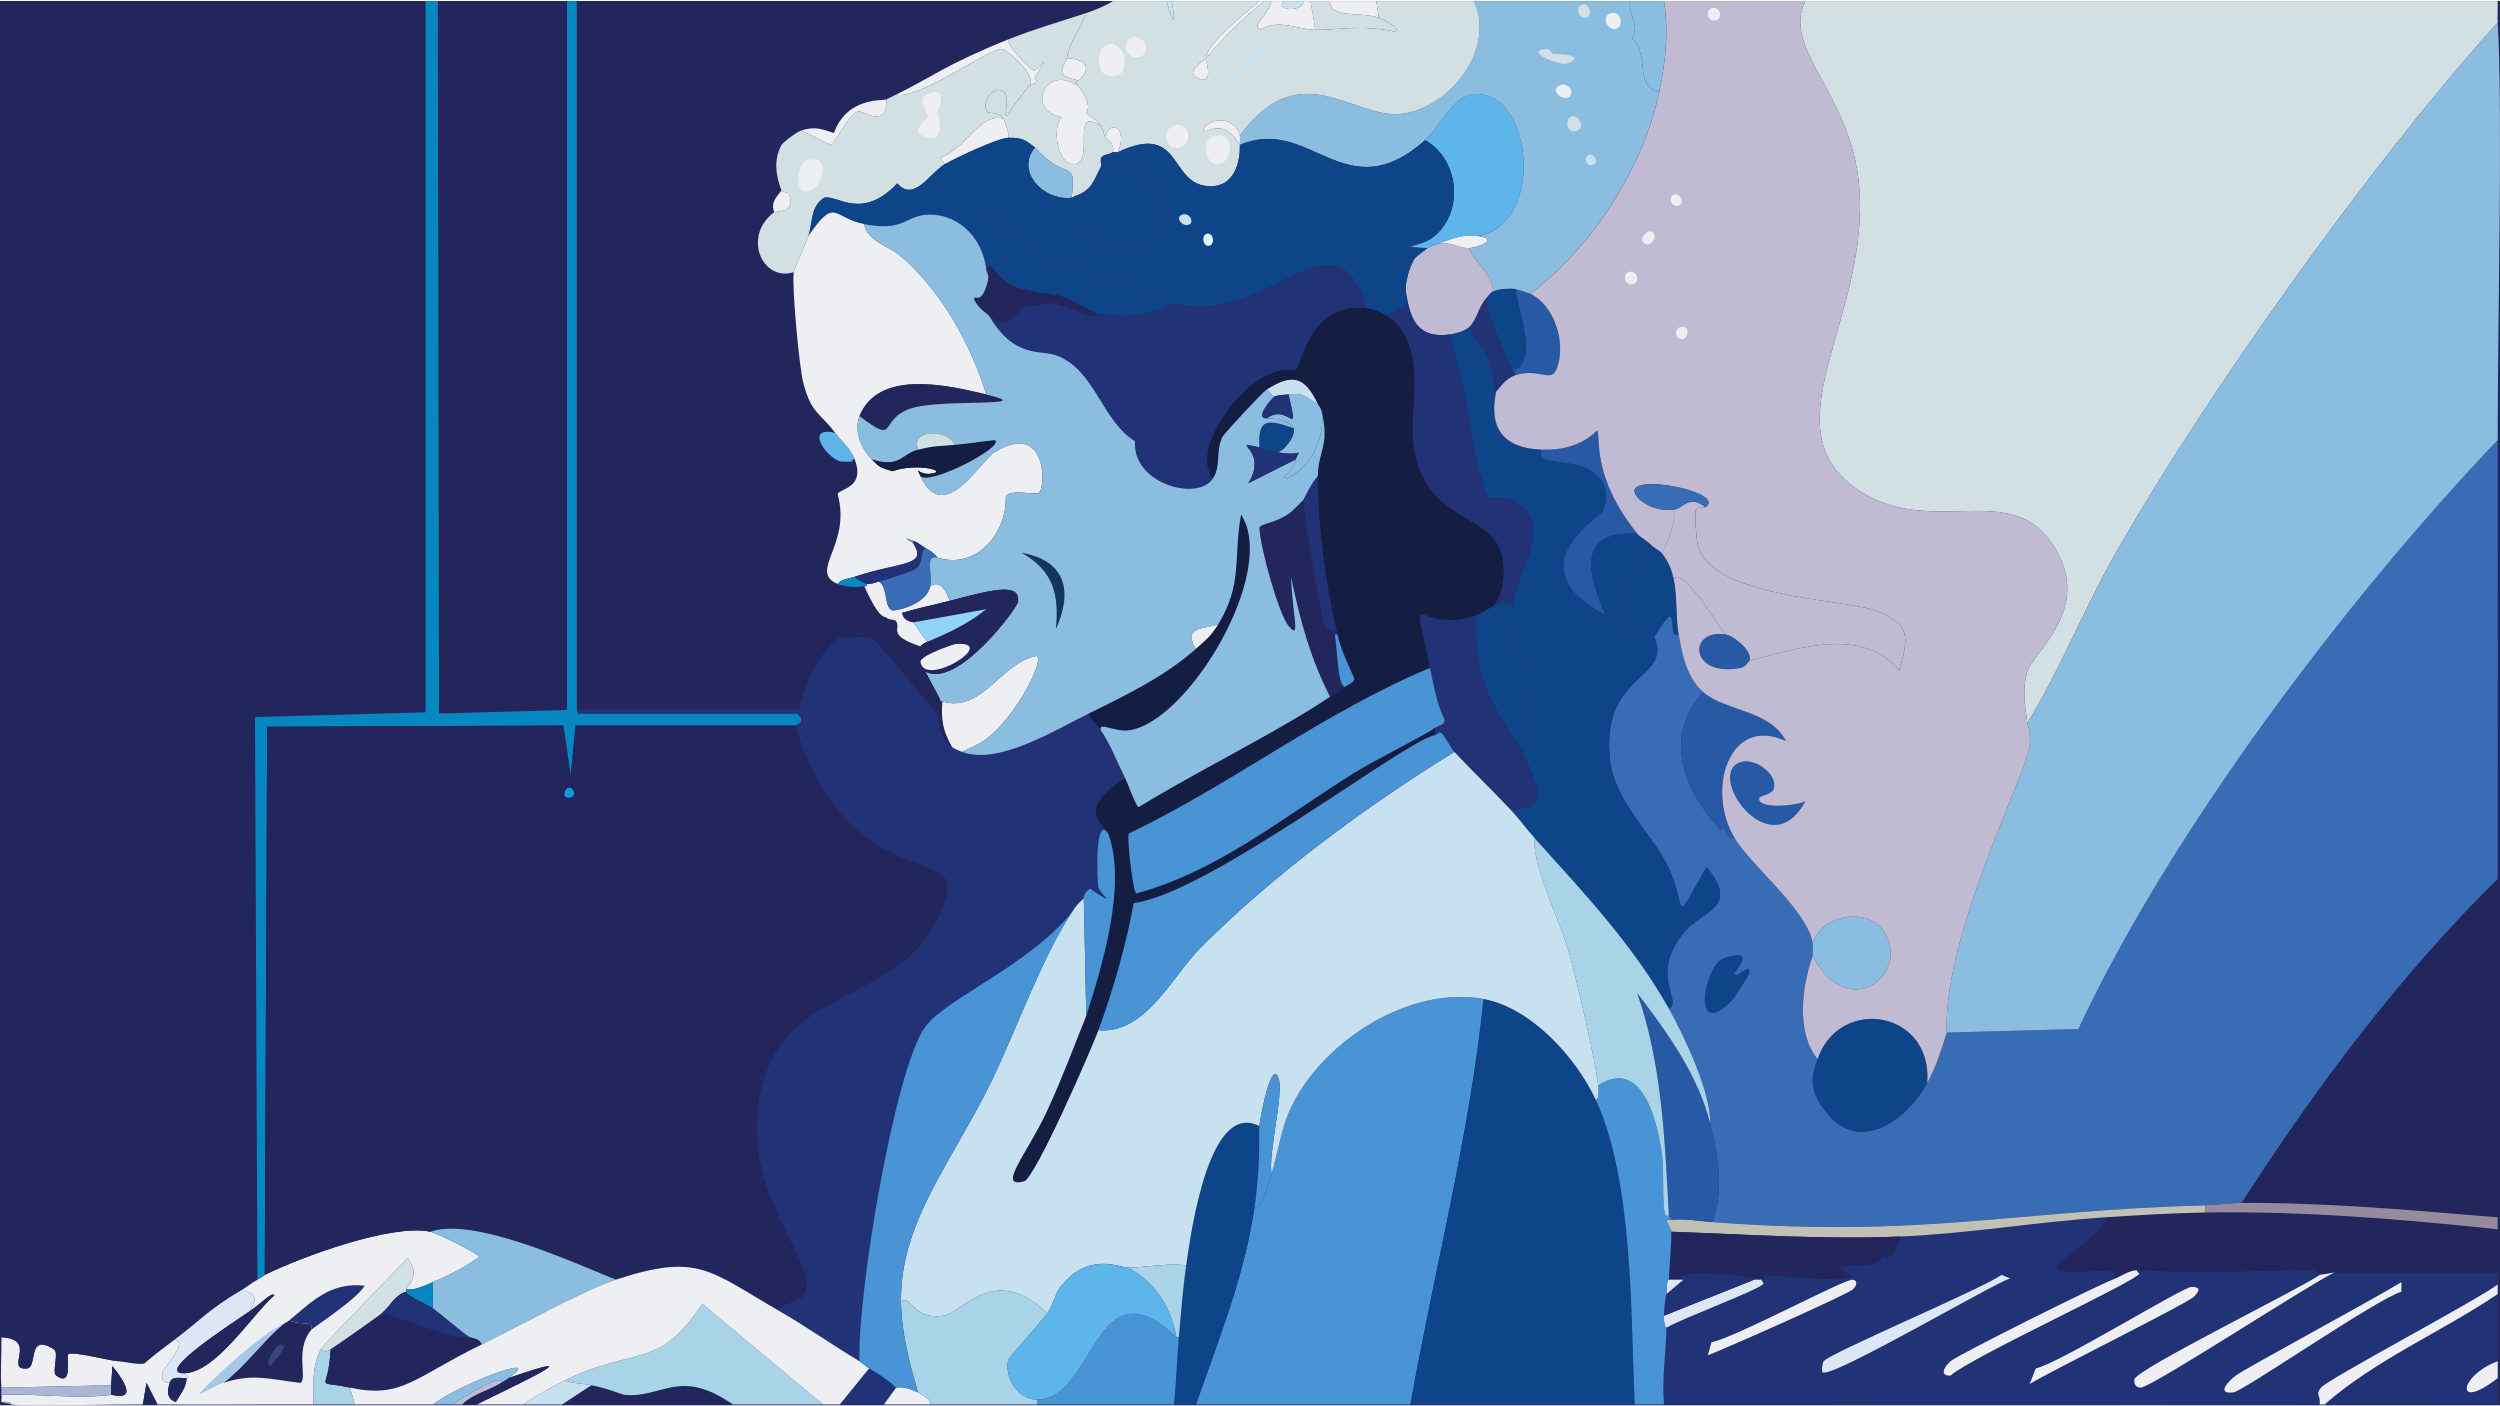 <?xml version="1.0" encoding="UTF-8"?>
<svg id="Layer_1" data-name="Layer 1" xmlns="http://www.w3.org/2000/svg" viewBox="0 0 1920 1080">
  <defs>
    <style>
      .cls-1 {
        fill: #d2e0e3;
      }

      .cls-1, .cls-2, .cls-3, .cls-4, .cls-5, .cls-6, .cls-7, .cls-8, .cls-9, .cls-10, .cls-11, .cls-12, .cls-13, .cls-14, .cls-15, .cls-16, .cls-17, .cls-18, .cls-19, .cls-20, .cls-21, .cls-22, .cls-23, .cls-24, .cls-25, .cls-26, .cls-27 {
        stroke-width: 0px;
      }

      .cls-2 {
        fill: #b7a8aa;
      }

      .cls-3 {
        fill: #394480;
      }

      .cls-4 {
        fill: #22265d;
      }

      .cls-5 {
        fill: #0d4588;
      }

      .cls-6 {
        fill: #213276;
      }

      .cls-7 {
        fill: #abb6d4;
      }

      .cls-8 {
        fill: #a9d3e7;
      }

      .cls-9 {
        fill: #5eb5ea;
      }

      .cls-10 {
        fill: #958b9c;
      }

      .cls-11 {
        fill: #c8e1f1;
      }

      .cls-12 {
        fill: #dde6f4;
      }

      .cls-13 {
        fill: #a6c7e8;
      }

      .cls-14 {
        fill: #0687c2;
      }

      .cls-15 {
        fill: #8bbde0;
      }

      .cls-16 {
        fill: #386cb5;
      }

      .cls-17 {
        fill: #4894d5;
      }

      .cls-18 {
        fill: #92d4f9;
      }

      .cls-19 {
        fill: #eeeff2;
      }

      .cls-20 {
        fill: #2759a4;
      }

      .cls-21 {
        fill: #1599d6;
      }

      .cls-22 {
        fill: #141d42;
      }

      .cls-23 {
        fill: #14365d;
      }

      .cls-24 {
        fill: #dbf8ff;
      }

      .cls-25 {
        fill: #c0c0b4;
      }

      .cls-26 {
        fill: #8199ae;
      }

      .cls-27 {
        fill: #c1bad3;
      }
    </style>
  </defs>
  <g id="Background">
    <rect class="cls-4" x="0" y=".75" width="1920" height="1078.5"/>
    <path class="cls-4" d="m326.87.8v546.28q-65.53,1.84-131.05,3.68.94,216.02,1.87,432.05c-4.21,2.21-7.35,5.08-11.23,7.37-27.14,15.98-32.49,23.89-52.42,38.69-8.05,5.97-15.83,11.89-23.4,18.42-6.74.68-13.03-1.29-19.66-1.84-9.51-7.37-.11-21.59-4.68-25.79-3.93-3.63-73.21-1.84-85.18-7.37C-2.39,675.19,3.74,337.91,1.11.8c108.59-.12,217.17.15,325.76,0Z"/>
    <path class="cls-16" d="m1918.23,675.12c-75.35,74.37-139.52,159.96-196.58,248.73-9.51.05-18.89,1.6-28.08,1.84-147.82,3.94-216.39,25.19-378.18,12.9,8.32-24.68,4.43-50.9-1.87-75.54.4-23.61-19.13-65.76-31.83-88.44,11.27-5.78-15.63-24.53,11.23-58.04,14.15-17.64,43.92-18.97,17.79-50.67-28.62,49.97-13.33,30.81-30.89-2.76-12.5-23.89-39.33-48.51-43.06-77.38-9.02-69.87,48.28-62.77,33.7-96.73,16.7-26.69,12.37-13.56,14.98-2.76.33,1.37,2.48.94,3.74.92,2.57,15.36,6.21,32.98,18.72,44.22-31.43,36.38-14.46,75.27,14.04,106.86,4.21-9.21.4,6.1,10.3,5.53,12.7,21.18,56.7,56.05,59.91,81.07.38,2.99-.26,6.19,0,9.21-8.71,24.61-12.53,59.71,3.74,79.22-5.55,16.02-5.6,24.59,5.62,39.61,25.74,34.48,62.82,7.69,78.63-21.19,6.72-12.28,10.89-25.43,14.98-38.69q50.55-1.38,101.1-2.76c71.1-152.07,205.33-329.66,322.02-452.31.15,112.39.13,224.78,0,337.16Z"/>
    <path class="cls-1" d="m1386.53.8c177.23.15,354.47-.11,531.7,0,.24,5.5-.35,11.09,0,16.58-95.44,105.3-227.27,289.78-295.81,411.78-23.05,41.03-41.69,88.11-65.53,126.21.14-5.11-5.07-21.69,0-39.61,4.3-15.2,54.56-50.66,16.85-101.33-33.18-44.57-94.54-.65-148.84-39.61-67.42-48.38,12.04-131.81,2.81-233.07-6.4-70.17-59.8-104.8-41.19-140.95Z"/>
    <path class="cls-15" d="m1918.23,337.96c-116.69,122.66-250.91,300.25-322.02,452.31q-50.55,1.38-101.1,2.76c-3.22-74.43,61.96-200.23,63.65-220.17,1.13-13.33-1.9-16.62-1.87-17.5,23.83-38.1,42.48-85.18,65.53-126.21,68.54-122,200.36-306.48,295.81-411.78,4.03,63.98-.11,237.51,0,320.58Z"/>
    <path class="cls-4" d="m854.83.8c-6.1,3.8-13.85,6.97-20.59,9.21-20.3,6.73-39.95,12.24-59.91,20.27-48.46,19.5-58.22,28.75-86.12,42.38-2.5,1.22-4.97,2.5-7.49,3.68-2.65,1.24-30.21-2.12-40.25,25.79-9.63-3.14-14.94-5.28-25.27-1.84-3.48,1.16-13.8,8.92-14.98,11.05-1.28-13.29-31.36-6.96-44,0-56.65,31.19-71.6,188.9,16.85,233.99,9.77,4.98,30.06,10.12,42.12,14.74,7.69,2.94,48.74,31.67,39.32-5.53-.32-1.26.54-2.07,1.87-1.84,8.45,22.26-11.53,22.44-13.11,26.72,10.96,38.97-22.8,59.4,0,69.09,6.08,2.58,14.26,2.57,20.59,1.84,12.01,26.9,15.88,22.79,16.85,23.95-13.96,7.64-22.74,5.98-35.57,14.74-14.62,9.98-28.35,37.74-30.89,55.27h-171.3V.8c137.29-.13,274.59.06,411.88,0Z"/>
    <path class="cls-4" d="m435.46.8v544.44l-98.29,2.76q-.47-273.6-.94-547.2c33.08-.04,66.15.03,99.23,0Z"/>
    <path class="cls-6" d="m1616.81,934.9c1.58,9.86-24.09,24.27-37.44,37.77.01,11.15,56.09-4.78,43.06,10.13-11.67,4.33-119.38,57.95-124.5,62.64-4.67,4.28-8.79,11.23,0,11.05,16.11-14.29,140.7-71.4,145.09-78.3.11-.17-2.37-1.61-1.87-2.76,45.34,2.52,90.42.52,135.73,0,.3,0,4.64,2.53,4.68,3.68-15.49,10.85-140.52,72.26-142.29,80.15-.7,3.14.88,6.55,4.68,6.45,8.69-.24,129.57-79.42,148.84-88.44h125.44c-.02,3.07.03,6.14,0,9.21-16.5,12.41-131.05,72.97-135.73,79.22-4.52,6.04-.32,4.59-.94,12.9-167.86.68-335.75-.1-503.62,0-1.78-19.63,1.57-39.48,1.87-58.96,13.9-7.83,67.88-27.91,73.95-33.16,1.89-1.64-.82-1.45-.94-3.68,2.81.07,1.39-3.72,2.81-3.68,9.68.26,64.71,6.56,66.46.92-23.16-12.74-2.33-4.45,19.66-10.13,2.37-.61,2.76-5.1,3.74-5.53,1.27-.55,8.15,7.77,14.04-14.74,52.8-2.2,104.7-11.28,157.26-14.74Z"/>
    <path class="cls-4" d="m1918.23,934.9c-65.65-5.39-130.62-11.41-196.58-11.05,57.06-88.76,121.23-174.36,196.58-248.73-.1,86.59.3,173.19,0,259.78Z"/>
    <path class="cls-14" d="m336.23.8q.47,273.6.94,547.2l98.29-2.76V.8c2.5,0,4.99,0,7.49,0v543.51l.94,3.68h168.5c7.35,6.69-1.05,8.64-.94,9.21h-169.43q-1.87,19.35-3.74,38.69l-5.62-38.69-227.47.92q-.94,210.5-1.87,420.99c-.3.15-.26.87-5.62,3.68q-.94-216.02-1.87-432.05,65.53-1.84,131.05-3.68V.8c3.12,0,6.24,0,9.36,0Z"/>
    <path class="cls-4" d="m1693.57,931.22c75.1-1.22,150.06,4.99,224.66,12.9-.04,11.05.08,22.11,0,33.16h-125.44q-5.62.92-11.23,1.84c-.04-1.15-4.38-3.69-4.68-3.68-45.32.52-90.4,2.52-135.73,0-6.96.61-12.5,5.06-18.72,7.37,13.02-14.91-43.05,1.01-43.06-10.13,13.35-13.5,39.02-27.91,37.44-37.77,25.36-1.67,51.37-3.27,76.76-3.68Z"/>
    <path class="cls-19" d="m330.62,945.96c4.29.91,37.21,16.88,37.44,19.35-10.7,7.83-23.41,14.22-35.57,19.35-6.52,2.75-13.14,6.34-20.59,5.53.27-2.63,12.26-9.81.94-23.95-10.34,11.79-64.29,65.68-66.46,70.01-7.02,14-5.69,27.23-5.62,42.38-39.94-.11-79.89.29-119.82,0q-4.21-8.29-8.42-16.58-1.4,8.29-2.81,16.58c-20.94-.18-93.81,1.52-101.1,0-.38-.08,1.03-2.78-7.49-1.84-.23-1.76.38-3.87,0-5.53,28.5-1.19,55.66,3.5,84.25,0,1.78-.22,24.94,7.78.94-22.11q-.47,7.37-.94,14.74-42.12.92-84.25,1.84c-1.05-11.31.2-26.47,0-38.69,28.66,1.47,1.81,25.63,19.66,23.95,8.42-.79-.28-27.86,20.59-14.74,4.3,2.71-1.86,17.66,1.87,20.27,13.39,9.35,7.08-14.98,9.36-16.58,3.2-2.24,30.89,4.9,38.38,5.53,6.63.55,12.92,2.52,19.66,1.84,7.58-6.53,15.35-12.45,23.4-18.42,10.66,1.03-6.19,19.63-9.36,24.87v5.53c2.62,3.84,5.54,2.46,5.62,2.76.2.84-5.12,11.22,4.68,14.74,3.83-6.55,7.66-10.28,8.42-18.42.03-.36,4.14.46-1.87-3.68,24.42-.55,52.27-45.34,69.27-59.88-2.13-2.8-9.05,5.36-18.72,11.98,5.21-10.58,5.66-10.93-5.62-16.58,3.88-2.29,7.02-5.16,11.23-7.37,5.36-2.82,5.31-3.54,5.62-3.68,28.37-13.97,97.7-39.47,127.31-33.16Z"/>
    <path class="cls-6" d="m1918.23,1045.45c-29.75,10.94-33.68,39.29,0,12.9-.34,6.72.25,13.53,0,20.27-44.31.14-88.62-.19-132.93,0,39.26-34.37,89.56-55.56,132.93-84.75-.12,17.18.37,34.41,0,51.59Z"/>
    <path class="cls-4" d="m90.98,1045.45c-7.49-.62-35.18-7.77-38.38-5.53-2.28,1.6,4.03,25.93-9.36,16.58-3.73-2.61,2.43-17.56-1.87-20.27-20.87-13.12-12.17,13.95-20.59,14.74-17.85,1.68,9.01-22.49-19.66-23.95-.08-4.91.05-9.83,0-14.74,11.97,5.53,81.25,3.74,85.18,7.37,4.57,4.21-4.83,18.42,4.68,25.79Z"/>
    <path class="cls-10" d="m1721.65,923.85c65.96-.35,130.93,5.66,196.58,11.05-.01,3.07.01,6.14,0,9.21-74.6-7.91-149.56-14.11-224.66-12.9v-5.53c9.19-.24,18.57-1.79,28.08-1.84Z"/>
    <path class="cls-4" d="m562.77,1078.61c-43.68-.03-87.37.05-131.05,0q11.23-7.37,22.47-14.74c12.36,2.36,23.96,7.25,25.27,7.37,29.37,2.79,42.31-21.2,83.31,7.37Z"/>
    <path class="cls-19" d="m1918.23,986.49c-.02,2.46.02,4.91,0,7.37-43.37,29.19-93.67,50.38-132.93,84.75-1.25,0-2.5,0-3.74,0,.62-8.31-3.58-6.86.94-12.9,4.68-6.25,119.23-66.81,135.73-79.22Z"/>
    <path class="cls-8" d="m253.86,1036.24c-1.21,34.11-14.04,23.19,14.98,29.48l3.74,12.9c-10.61-.02-21.22.03-31.83,0-.08-15.14-1.4-28.37,5.62-42.38,3.96,2.67,3.87,1.88,7.49,0Z"/>
    <path class="cls-7" d="m85.36,1063.87v7.37c-28.59,3.5-55.75-1.19-84.25,0-.37-1.61.17-3.75,0-5.53q42.12-.92,84.25-1.84Z"/>
    <path class="cls-19" d="m1918.23,1045.45c-.09,4.29.22,8.62,0,12.9-33.68,26.39-29.75-1.96,0-12.9Z"/>
    <path class="cls-4" d="m120.93,1078.61c-3.74-.03-7.49.03-11.23,0q1.4-8.29,2.81-16.58,4.21,8.29,8.42,16.58Z"/>
    <path class="cls-2" d="m8.6,1078.61l-7.49-1.84c8.52-.93,7.11,1.76,7.49,1.84Z"/>
    <path class="cls-12" d="m192.08,1006.76c-15.93,10.9-73.95,48.43-50.55,47.9,6.01,4.14,1.91,3.33,1.87,3.68-4.88.38-11.32-1.98-13.11,3.68-.07-.3-2.99,1.08-5.62-2.76v-5.53c3.17-5.24,20.02-23.84,9.36-24.87,19.94-14.8,25.28-22.71,52.42-38.69,11.28,5.66,10.82,6,5.62,16.58Z"/>
    <path class="cls-25" d="m1693.57,925.69v5.53c-25.39.41-51.4,2.02-76.76,3.68-52.57,3.46-104.47,12.54-157.26,14.74-58.83,2.45-117.16-1.59-175.99-3.68-.01-1.44-3.68-7.84-3.74-8.29-.19-1.45,3.77-.73,3.74-.92,10.75-.94,21.2,1.03,31.83,1.84,161.79,12.3,230.36-8.96,378.18-12.9Z"/>
    <path class="cls-6" d="m731.27,573.79c1.03.87,5.67,3.02,7.49,3.68,28.13,10.29,70.53-16.27,97.35-29.48,1.59,5.09,6.57,8.74,9.36,12.9,7.89,11.77,12.42,24.38,18.72,36.85-39.62,24.7-15.41,36.18-13.11,42.38-10.3-15.12-8.7,35.61-7.49,41.45.84,4.07,16.5,16.5-6.55.92-5.82,4.31-4.36,7.07-4.68,7.37-5.35,5.14-5.13,4.69-9.36,11.05-33.61,40.87-96.05,65.73-112.33,87.51-23.5,31.45-52.82,208.69-50.55,257.02-20.8-12.43-40.9-26.67-61.78-38.69-1.11-5.11,15.11-6.37,18.72-11.98,15.88-24.67-57.11-81.19-29.95-167.66,21.37-68.03,99.88-58.78,131.05-117.91,28.19-53.48-10.3-31.98-57.1-69.09-22.34-17.72-44.06-55.47-49.61-82.91-.12-.57,8.29-2.52.94-9.21h-168.5l-.94-3.68h171.3c2.54-17.53,16.28-45.29,30.89-55.27,8.12,1.53,17.35-1.83,25.27,1.84,3.49,1.62,47.48,54.88,49.61,58.04,2.64,3.93-2.2,13.51,11.23,24.87Z"/>
    <path class="cls-4" d="m600.21,111.34c-6.1,11.01-4.48,23.44,0,35.01-4.13,5.05-8.45,9.49-5.62,16.58-24.95,18.73-8.82,53.87,14.98,46.06-1.54,10.84,4.21,73.67,7.49,85.67,6.38,23.39,11.92,21.46,24.34,37.77-25.56-5.84-4.26,22.35,5.62,22.11.68,8.18-19.2.13-31.83,5.53-12.07-4.62-32.36-9.76-42.12-14.74-88.45-45.09-73.5-202.8-16.85-233.99,12.64-6.96,42.72-13.29,44,0Z"/>
    <path class="cls-4" d="m654.51,354.54c9.43,37.2-31.63,8.47-39.32,5.53,12.63-5.4,32.51,2.65,31.83-5.53,2.49-.06,4.99.04,7.49,0Z"/>
    <path class="cls-9" d="m641.4,332.43c5.08,6.67,11.8,11.9,14.98,20.27-1.33-.23-2.19.59-1.87,1.84-2.49.04-4.99-.06-7.49,0-9.88.24-31.18-27.95-5.62-22.11Z"/>
    <path class="cls-4" d="m1459.55,949.64c-5.9,22.51-12.78,14.19-14.04,14.74-.98.43-1.37,4.91-3.74,5.53-21.99,5.68-42.81-2.61-19.66,10.13-1.75,5.64-56.78-.66-66.46-.92-1.42-.04,0,3.76-2.81,3.68-1.87-.05-3.75.03-5.62,0-13.84-5.39-63.93-7.4-54.29,0h-11.23c.48-11.87,1.98-25.33,1.87-36.85,58.83,2.1,117.16,6.13,175.99,3.68Z"/>
    <path class="cls-19" d="m1792.79,977.28c-19.27,9.02-140.15,88.2-148.84,88.44-3.8.1-5.38-3.31-4.68-6.45,1.77-7.89,126.8-69.3,142.29-80.15q5.62-.92,11.23-1.84Z"/>
    <path class="cls-12" d="m1537.24,979.12l6.55,2.76c-11.36,2.84-140.13,78.76-144.16,71.85-.65-1.11-.15-6.75.94-8.29,4.35-6.15,121.17-55.42,136.67-66.33Z"/>
    <path class="cls-19" d="m1641.15,975.44c-.5,1.15,1.98,2.6,1.87,2.76-4.39,6.9-128.98,64.02-145.09,78.3-8.79.18-4.67-6.78,0-11.05,5.12-4.69,112.83-58.32,124.5-62.64,6.22-2.31,11.76-6.76,18.72-7.37Z"/>
    <path class="cls-19" d="m1844.28,984.65v7.37c-19.33,5.77-121.66,76.63-129.18,77.38-13.4,1.34-3.65-8.58,1.87-12.9,6.94-5.42,103.4-57.17,127.31-71.85Z"/>
    <path class="cls-19" d="m1683.27,988.33c6.77.11,6.3,2.68,1.87,7.37-4.89,5.18-110.31,57.27-126.37,67.25q2.34-5.99,4.68-11.98c17.65-3.7,113.04-62.75,119.82-62.64Z"/>
    <path class="cls-19" d="m1423.04,982.81c4.05.79,2.8,4.83,0,7.37-4.51,4.1-96,44.74-111.4,50.67l2.81-10.13c15.34-1.96,102.75-49.04,108.59-47.9Z"/>
    <path class="cls-12" d="m1352.83,982.81c.12,2.24,2.83,2.05.94,3.68-6.07,5.25-60.05,25.33-73.95,33.16,0-.47-2.17.11-1.87-9.21q34.64-13.82,69.27-27.64c1.87.03,3.75-.05,5.62,0Z"/>
    <path class="cls-4" d="m611.45,557.21c5.55,27.44,27.27,65.19,49.61,82.91,46.8,37.11,85.29,15.61,57.1,69.09-31.17,59.14-109.69,49.88-131.05,117.91-27.16,86.47,45.83,142.99,29.95,167.66-3.61,5.61-19.83,6.87-18.72,11.98-53.69-30.9-61.86-44.82-125.44-23.95-35.62-14.56-109.64-48.18-142.29-36.85-29.61-6.31-98.94,19.19-127.31,33.16q.94-210.5,1.87-420.99l227.47-.92,5.62,38.69q1.87-19.35,3.74-38.69h169.43Z"/>
    <path class="cls-15" d="m472.9,982.81c-25.74,8.45-75.85,36.51-102.97,49.75-1.54-4.88-8.81-5.16-9.36-5.53-6.85-4.57-19.74-15.93-28.08-22.11v-20.27c12.16-5.13,24.87-11.52,35.57-19.35-.24-2.47-33.15-18.43-37.44-19.35,32.64-11.34,106.67,22.29,142.29,36.85Z"/>
    <path class="cls-4" d="m293.17,1008.6c21.44,4.91,49.43,19.3,67.4,18.42.55.37,7.82.65,9.36,5.53-51.81,25.28-61.22,41.81-101.1,33.16-29.01-6.29-16.19,4.63-14.98-29.48,2.14-1.11,35.93-24.89,39.32-27.64Z"/>
    <path class="cls-4" d="m238.88,1021.5c-12.88,15.76-2.11,38.05-8.42,40.53-24.13-2.78-35.82-7.44-58.97,0,16.68-12.72,29.25-30.72,44.93-44.22,1.49-1.28,4.09-2.43,5.62-3.68,10.88,4.41,19.01-.6,16.85,7.37Z"/>
    <path class="cls-1" d="m311.9,990.18c.12.59-.16,1.28,0,1.84-8.69,2.43-12.71,11.71-18.72,16.58-3.38,2.74-37.18,26.53-39.32,27.64-3.62,1.88-3.53,2.67-7.49,0,2.17-4.33,56.12-58.22,66.46-70.01,11.33,14.15-.67,21.32-.94,23.95Z"/>
    <path class="cls-4" d="m141.53,1054.66c-23.4.53,34.62-37,50.55-47.9,9.67-6.62,16.59-14.78,18.72-11.98-17,14.54-44.86,59.33-69.27,59.88Z"/>
    <path class="cls-6" d="m238.88,1021.5c2.16-7.97-5.97-2.95-16.85-7.37,18.04-14.89,31.6-29.55,58.04-26.72-6.4,10.89-39.5,32.01-41.19,34.08Z"/>
    <path class="cls-13" d="m216.42,1017.81c-15.69,13.5-28.25,31.5-44.93,44.22-12.23,3.93-31.47,20.12-4.68-5.53,11.64-11.14,38.93-35.03,49.61-38.69Z"/>
    <path class="cls-14" d="m332.49,1004.92c-4.4-3.26-19.54-9.14-20.59-12.9-.16-.56.12-1.25,0-1.84,7.45.81,14.07-2.78,20.59-5.53v20.27Z"/>
    <path class="cls-4" d="m85.36,1071.24v-7.37q.47-7.37.94-14.74c24.01,29.89.85,21.89-.94,22.11Z"/>
    <path class="cls-4" d="m143.4,1058.35c-.77,8.14-4.59,11.87-8.42,18.42-9.8-3.52-4.48-13.9-4.68-14.74,1.79-5.66,8.23-3.3,13.11-3.68Z"/>
    <path class="cls-6" d="m1347.21,982.81q-34.64,13.82-69.27,27.64c.43-13.44,1.84-15.75,1.87-16.58q6.55-5.53,13.11-11.05c-9.64-7.4,40.45-5.39,54.29,0Z"/>
    <path class="cls-12" d="m1292.92,982.81q-6.55,5.53-13.11,11.05c.46-14.06,1.85-10.42,1.87-11.05h11.23Z"/>
    <path class="cls-21" d="m436.4,605.11c4.46-1.1,6.34,6.37,1.87,7.37-7.2,1.61-5.14-6.56-1.87-7.37Z"/>
    <path class="cls-6" d="m332.49,1004.92c8.34,6.17,21.23,17.54,28.08,22.11-17.97.88-45.95-13.52-67.4-18.42,6.01-4.87,10.04-14.15,18.72-16.58,1.06,3.76,16.19,9.64,20.59,12.9Z"/>
    <path class="cls-3" d="m215.48,1032.55c7.61.79-5.95,13.56-7.49,16.58-6.55-1.38,4.76-16.86,7.49-16.58Z"/>
  </g>
  <g>
    <g>
      <path class="cls-8" d="m632.04,1078.61c-23.09-.02-46.18.02-69.27,0-41-28.57-53.94-4.58-83.31-7.37-1.31-.12-12.92-5.01-25.27-7.37-6.97-1.33-13.97-1.27-20.59-3.68,54.83-26.77,72.13-7.58,105.78-58.96q46.34,38.69,92.67,77.38Z"/>
      <g>
        <path class="cls-19" d="m598.34,1006.76c20.88,12.02,40.99,26.26,61.78,38.69,2.55,1.52,4.8,3.95,7.49,5.53q-11.23,13.82-22.47,27.64c-4.37,0-8.74,0-13.11,0q-46.34-38.69-92.67-77.38c-33.65,51.38-50.95,32.18-105.78,58.96-10.85,5.3-21.67,11.87-31.83,18.42-11.86-.01-23.71.02-35.57,0,24.77-12.54,96.07-45.2,24.34-20.27,29.36-20.57-36.02,3.88-58.04,20.27-19.97-.04-39.94.04-59.91,0l-3.74-12.9c39.88,8.65,49.29-7.89,101.1-33.16,27.12-13.23,77.23-41.3,102.97-49.75,63.58-20.87,71.74-6.94,125.44,23.95Z"/>
        <path class="cls-6" d="m688.21,1065.72l-9.36,12.9c-11.23,0-22.47,0-33.7,0q11.23-13.82,22.47-27.64c17.13,10.08,19.47,14.15,20.59,14.74Z"/>
        <path class="cls-11" d="m454.18,1063.87q-11.23,7.37-22.47,14.74c-9.98-.01-19.97.01-29.95,0,10.15-6.55,20.98-13.13,31.83-18.42,6.62,2.41,13.63,2.35,20.59,3.68Z"/>
        <path class="cls-4" d="m366.19,1078.61c-3.74,0-7.49,0-11.23,0,7.6-7.85,20.65-10.93,29.95-16.58,2.03-1.23,3.66-2.32,5.62-3.68,71.73-24.93.43,7.72-24.34,20.27Z"/>
        <path class="cls-15" d="m390.53,1058.35c-1.95,1.37-3.58,2.45-5.62,3.68,1.8-8.51-27.99,10.76-37.44,16.58-4.99,0-9.99,0-14.98,0,22.02-16.39,87.39-40.84,58.04-20.27Z"/>
        <path class="cls-19" d="m705.06,1069.4c2.71,1.31,10.1,5.27,9.36,9.21-11.86,0-23.71,0-35.57,0l9.36-12.9c.76.4,4.38-2.32,16.85,3.68Z"/>
        <path class="cls-27" d="m384.91,1062.03c-9.31,5.65-22.35,8.73-29.95,16.58-2.5,0-4.99,0-7.49,0,9.45-5.82,39.25-25.09,37.44-16.58Z"/>
      </g>
    </g>
    <path class="cls-4" d="m706.93,496.41c1.81.6,4.93-1.3,7.49,2.76-21.07-.77-.38,33.55,7.49,37.77.12.06-.76,1.09,1.87,1.84-1.18,13.98.47,22.9,7.49,35.01-13.43-11.37-8.59-20.95-11.23-24.87-2.13-3.16-46.13-56.42-49.61-58.04-7.92-3.68-17.16-.31-25.27-1.84,12.83-8.76,21.61-7.1,35.57-14.74,1.69,2.02,6.34,1.17,7.49,2.76,4.15,5.78-7.47,10.67,18.72,19.35Z"/>
    <g>
      <path class="cls-5" d="m1148.76,301.11c.51,3.34-12.46,42.65,35.57,44.22-6.28,10.94,17.77,8.24,30.89,12.9,14.53,5.16,22.5,18.29,15.91,34.08-2.03,4.86-68.54,43.16,1.87,80.15,1.01.53,4.49-.53,5.62,0,1.31.61-3.22,7.94,25.27,9.21,6.82,3.12,5.26,4.36,6.55,7.37,14.58,33.95-42.72,26.86-33.7,96.73,3.73,28.87,30.56,53.49,43.06,77.38,17.56,33.58,2.27,52.73,30.89,2.76,26.14,31.69-3.64,33.02-17.79,50.67-26.86,33.5.04,52.26-11.23,58.04-27.28-48.72-65.92-89.68-102.97-130.81-6.39-7.09-12.05-15.08-18.72-22.11,25.19-1.75,26.59-6.17,9.36-44.22q6.55-28.1,13.11-56.19c-16.48-13.07-23.45-37.26-20.59-58.04,3.11-22.59,31.6-61.5,2.81-77.38-8.23-4.54-15.12-2.32-21.53-3.68-11.02-22.9-11.77-47.61-16.85-71.85-3.79-18.07-8.26-35.63-13.11-53.43,4.52-.62,11.77-2.7,14.98-5.53,13.94,24.93,15.6,17.09,20.59,49.75Z"/>
      <path class="cls-20" d="m1313.52,863.05c6.3,24.63,10.19,50.86,1.87,75.54-10.62-.81-21.08-2.79-31.83-1.84-.22-1.84-1.97-2.05-1.87-3.68-3.13-57.35-5.14-115.45-24.34-170.42,23.43,30.72,46.47,62.53,56.17,100.41Z"/>
      <path class="cls-20" d="m1332.24,643.8c-9.9.57-6.08-14.74-10.3-5.53-28.5-31.59-45.48-70.48-14.04-106.86,16.34,14.67,51.74,13.69,63.65,37.77-43.35-20.44-61.7,37.29-39.32,74.62Z"/>
      <g>
        <path class="cls-5" d="m1480.14,831.73c-15.81,28.88-52.89,55.66-78.63,21.19-11.22-15.03-11.17-23.59-5.62-39.61,16.97-48.97,88.63-37.21,84.25,18.42Z"/>
        <path class="cls-15" d="m1392.15,734.08c-.26-3.02.38-6.23,0-9.21,6.25-22.1,41.25-28.66,54.29-10.13,22.27,31.65-26.35,72.76-54.29,19.35Z"/>
      </g>
      <path class="cls-5" d="m1276.07,424.55c4.97,6.32,7.73,12.38,9.36,20.27,2.92,14.13,1.36,28.16,3.74,42.38-1.26.02-3.41.45-3.74-.92-2.61-10.8,1.72-23.92-14.98,2.76-1.29-3.01.26-4.25-6.55-7.37-28.5-1.27-23.96-8.6-25.27-9.21q14.98-26.72,29.95-53.43c.92,1.07,6.76,4.6,7.49,5.53Z"/>
      <path class="cls-5" d="m1323.81,735.92c27.13-9.08,7.81,10.69,8.42,11.98,1.92,4.01,12.65-10.37,11.23,0-.16,1.19-12.26,19.4-13.11,20.27-32.26,33.01-21.62-27.2-6.55-32.24Z"/>
      <path class="cls-20" d="m1257.35,409.81c-47.33-2.14-37.68,31.13-24.34,62.64-70.41-36.99-3.9-75.29-1.87-80.15,6.59-15.79-1.38-28.93-15.91-34.08-13.12-4.66-37.17-1.96-30.89-12.9,15.43.5,31.03-3.31,42.12-14.74,3.46,2.65-5.63,33.83,30.89,79.22Z"/>
      <path class="cls-5" d="m1257.35,409.81c2.41,2.99,8.54,6.06,11.23,9.21q-14.98,26.72-29.95,53.43c-1.13-.53-4.61.53-5.62,0-13.34-31.51-22.99-64.78,24.34-62.64Z"/>
      <path class="cls-20" d="m1174.97,225.57c17.67,8.32,25.77,33.04,22.47,50.67-4.22,22.53-12.69,5.07-33.7,11.98-.2-1.46-1.26-2.22-1.87-3.68,19.82-6.4,4.53-44.25,1.87-62.64.59.07,10.22,3.21,11.23,3.68Z"/>
      <path class="cls-6" d="m1161.87,284.53c.61,1.47,1.67,2.23,1.87,3.68-6.82,2.24-10.63,7.86-14.98,12.9-4.99-32.65-6.65-24.82-20.59-49.75,5.86-5.17,7.39-16.06,13.11-22.11,2.16,16.97,13.24,37.62,20.59,55.27Z"/>
      <g>
        <path class="cls-27" d="m1309.77,389.55c-.68.46-5.98-1.07-7.49,2.76-1.03,2.61.69,23.9,1.87,27.64,12.42,39.25,112.37,40.24,135.73,48.82,28.25,10.38,25.74,21.52,18.72,46.06-28.94-33.95-77.8-16.89-115.14-7.37,2.91-7.42-12.4-19.35-18.72-20.27-6.01-9.33-34.06-53.13-39.32-42.38-1.63-7.89-4.39-13.95-9.36-20.27,5.27-7.89,11.36-25.25,9.36-33.16,6.85-.38,11.44-12.24,24.34-1.84Z"/>
        <path class="cls-20" d="m1324.75,487.2c6.32.92,21.63,12.84,18.72,20.27-.42.11-2.58,4.77-6.55,5.53-39.64,7.55-40.76-29.95-12.17-25.79Z"/>
        <g>
          <path class="cls-27" d="m1386.53.8c-18.61,36.15,34.79,70.78,41.19,140.95,9.23,101.26-70.23,184.69-2.81,233.07,54.3,38.96,115.66-4.96,148.84,39.61,37.71,50.67-12.55,86.13-16.85,101.33-5.07,17.92.14,34.51,0,39.61-.02.88,3,4.17,1.87,17.5-1.69,19.94-66.87,145.74-63.65,220.17-4.09,13.26-8.26,26.41-14.98,38.69,4.38-55.63-67.28-67.39-84.25-18.42-16.27-19.51-12.45-54.62-3.74-79.22,27.94,53.41,76.57,12.3,54.29-19.35-13.04-18.53-48.04-11.97-54.29,10.13-3.21-25.02-47.21-59.89-59.91-81.07-22.39-37.33-4.03-95.06,39.32-74.62-11.91-24.08-47.31-23.1-63.65-37.77-12.52-11.24-16.15-28.86-18.72-44.22-2.38-14.22-.82-28.25-3.74-42.38,5.25-10.75,33.3,33.05,39.32,42.38-28.59-4.16-27.47,33.34,12.17,25.79,3.97-.76,6.13-5.42,6.55-5.53,37.34-9.52,86.2-26.58,115.14,7.37,7.02-24.54,9.53-35.68-18.72-46.06-23.37-8.58-123.31-9.58-135.73-48.82-1.18-3.73-2.9-25.02-1.87-27.64,1.51-3.84,6.81-2.3,7.49-2.76,15.79-10.75-49.63-24.6-54.29-13.82-2.32,5.36,12.28,17.93,29.95,15.66,2,7.91-4.09,25.27-9.36,33.16-.73-.93-6.57-4.45-7.49-5.53-2.69-3.15-8.82-6.22-11.23-9.21-36.52-45.39-27.43-76.58-30.89-79.22-11.09,11.43-26.7,15.24-42.12,14.74-48.03-1.57-35.06-40.88-35.57-44.22,4.35-5.04,8.15-10.65,14.98-12.9,21.01-6.91,29.48,10.56,33.7-11.98,3.3-17.62-4.8-42.34-22.47-50.67,47.56-34.71,87.43-97.84,99.23-154.76,4.98-24,7.45-45.51,3.74-70.01,36.2.02,72.39-.03,108.59,0Z"/>
          <g>
            <path class="cls-20" d="m1338.79,584.84c10.21-1.83,27.2,10.38,23.4,21.19-1.6,4.54-11.24,4.91-11.23,7.37.04,8.44,30.01,5.18,35.57,1.84-27.64,52.78-80-24.63-47.74-30.4Z"/>
            <path class="cls-16" d="m1309.77,389.55c-12.9-10.39-17.49,1.46-24.34,1.84-17.67,2.27-32.27-10.3-29.95-15.66,4.66-10.78,70.08,3.07,54.29,13.82Z"/>
            <path class="cls-19" d="m1314.45,6.32c6.01-2.23,9.37,7.12,3.74,9.21-6.01,2.23-9.37-7.12-3.74-9.21Z"/>
            <path class="cls-19" d="m1250.8,208.99c6.01-2.23,9.37,7.12,3.74,9.21-6.01,2.23-9.37-7.12-3.74-9.21Z"/>
            <path class="cls-19" d="m1265.77,177.67c12.08-.28-.62,17.79-4.68,6.45-.7-1.96,4.28-6.44,4.68-6.45Z"/>
            <path class="cls-19" d="m1290.11,251.37c8.04-3.08,6.94,9.02,1.87,9.21-5.49.21-6.39-7.48-1.87-9.21Z"/>
            <path class="cls-19" d="m1284.5,150.03c4.71-3.35,9.64,4.51,5.62,7.37-4.71,3.35-9.64-4.51-5.62-7.37Z"/>
          </g>
        </g>
      </g>
      <path class="cls-27" d="m1105.7,186.88c7.55-1.32,15.92,4.01,22.47,3.68,5.09,12.32,17.56,18.89,18.72,33.16-1.98.84-4.24,4.07-5.62,5.53-5.71,6.05-7.25,16.94-13.11,22.11-3.2,2.83-10.45,4.9-14.98,5.53-19.18,2.65-28.01-5.93-31.83-23.95-2.11-9.97-2.59-12,0-22.11.98-3.84,3.29-9.89,5.62-12.9.64-.82,7.41-6.1,9.36-7.37,3.06-1.99,6.12-2.5,9.36-3.68Z"/>
      <path class="cls-5" d="m1163.74,221.89c2.66,18.4,17.95,56.25-1.87,62.64-7.35-17.65-18.44-38.3-20.59-55.27,1.37-1.46,3.64-4.69,5.62-5.53,4.66-1.98,11.86-2.4,16.85-1.84Z"/>
      <path class="cls-6" d="m1133.79,472.46c-.82,17.15.66,34.13,5.62,50.67,5.86,19.56,28.68,51.53,29.95,54.35,17.23,38.05,15.83,42.46-9.36,44.22-14.12-14.88-28.93-29.23-43.06-44.22-2.76-2.93-8.38-14.1-10.3-14.74-2.23-.6-2.67,1.45-4.68,1.84v-5.53c2.68-1.92,7.43-1.78,7.49-6.45-6.24-12.56-8.32-26.13-11.23-39.61-15.51-71.68-10.19-24.13,35.57-40.53Z"/>
      <path class="cls-6" d="m1113.19,256.89c4.85,17.8,9.32,35.36,13.11,53.43-10.97,20.73-7.46,5.17-11.23.92-14.49-16.35-20.15,38.54-18.72,46.06,4.56,24.01,27.92,20.86,46.8,24.87,6.41,1.36,13.3-.86,21.53,3.68,28.8,15.88.3,54.79-2.81,77.38l-14.98,1.84c8.8-10.05,9.56-29.09,5.62-41.45-9.65-30.25-60.63-23.26-67.4-84.75-2.81-25.52,12.7-74.9-20.59-96.73l16.85-9.21c3.81,18.02,12.64,26.6,31.83,23.95Z"/>
      <path class="cls-5" d="m1161.87,463.25c-2.86,20.78,4.11,44.97,20.59,58.04q-6.55,28.1-13.11,56.19c-1.28-2.82-24.09-34.79-29.95-54.35-4.96-16.53-6.43-33.51-5.62-50.67,2.53-.91,12.16-6.29,13.11-7.37l14.98-1.84Z"/>
      <path class="cls-6" d="m1126.3,310.32c5.08,24.24,5.83,48.96,16.85,71.85-18.89-4.01-42.24-.86-46.8-24.87-1.43-7.52,4.23-62.41,18.72-46.06,3.77,4.25.27,19.81,11.23-.92Z"/>
      <path class="cls-22" d="m1049.54,236.63c4.12.46,11.49,3.24,14.98,5.53,33.29,21.82,17.78,71.21,20.59,96.73,6.77,61.5,57.75,54.51,67.4,84.75,3.94,12.36,3.18,31.41-5.62,41.45-.94,1.08-10.58,6.46-13.11,7.37-45.76,16.4-51.08-31.15-35.57,40.53-81.75,34.08-151.6,89-231.21,127.13-1.83,3.16,3.24,45.13,5.62,46.06,62.26-16.85,112.92-58.61,166.62-92.12,17.34-10.82,53.91-28.68,62.72-35.01v5.53c-23.36,4.51-173.89,121.55-231.21,128.97-6.26,33.43-15.46,65.75-27.15,97.65-5.36,14.64-48.59,113.79-57.1,116.07-21.56,5.78,2.34-21.01,17.79-54.35,10.97-23.69,20.25-48.55,29.95-72.78,12.41-38.89,31.31-101.09,16.85-140.02-2.3-6.19-26.51-17.68,13.11-42.38,1.76,3.48,8.15,21.53,10.3,22.11,42.83-26.48,107.61-58.24,146.97-84.75,3.43-2.31,7.1-3.41,11.23-7.37,2.09-2,7.29-3.2,7.49-6.45-4.9-11.1-10.25-22.24-13.11-34.08-8.6-35.66-15.42-85.3-14.98-121.6.22-18.38,8.32-22.89,3.74-46.06-1.46-7.38-2.75-7.12-3.74-9.21-10.07-21.2-19.56-23.64-39.32-11.05-3.91,2.49-32.55,33.76-33.7,35.93-5.82,10.95-.97,22.2-7.49,32.24-20.3-23.49,30.84-90.92,62.72-82.91,5.73-2.35,10.02-52.9,55.23-47.9Z"/>
      <path class="cls-5" d="m826.75,150.03c12.33-4.4,13.6-12.8,18.72-22.11,115.4,7.18-2.19,132.5-18.72,22.11Z"/>
      <g>
        <path class="cls-9" d="m1135.66,181.35c-11.09-1.83-19.93,1.87-29.95,5.53-3.24,1.18-6.3,1.69-9.36,3.68-25.36-1.02-5.9-1.28,2.81-7.37,25.66-17.95,22.41-60.48-4.68-75.54,9.24-8.21,21.81-32.67,34.64-35.01,47.15-8.58,59.36,98.43,6.55,108.7Z"/>
        <g>
          <path class="cls-15" d="m1277.94.8c3.7,24.5,1.23,46.01-3.74,70.01-20.05-5.89-6.16-26.06-20.59-41.45,5.75-11.4-2.64-16.07-1.87-28.56,8.74,0,17.47,0,26.21,0Z"/>
          <path class="cls-19" d="m1135.66,181.35c16.81,2.53-1.45,8.91-7.49,9.21-6.55.33-14.92-5.01-22.47-3.68,10.02-3.66,18.86-7.36,29.95-5.53Z"/>
          <g>
            <path class="cls-15" d="m1251.73.8c-.77,12.49,7.63,17.16,1.87,28.56,14.44,15.39.54,35.56,20.59,41.45-11.8,56.92-51.67,120.05-99.23,154.76-1.01-.48-10.64-3.62-11.23-3.68-4.99-.55-12.19-.14-16.85,1.84-1.16-14.28-13.63-20.85-18.72-33.16,6.04-.3,24.29-6.68,7.49-9.21,52.8-10.27,40.6-117.29-6.55-108.7-12.82,2.33-25.4,26.8-34.64,35.01-61.53,54.67-88.15-19.6-142.29,3.68-.07-2.59.4-5.77,0-7.37,47.07-63.15,86.47-12.13,124.5-16.58,36.76-4.3,72.52-50.02,55.23-86.59,39.94.02,79.88-.02,119.82,0Z"/>
            <g>
              <path class="cls-19" d="m1237.69,10.01c7.77-1.52,8.05,9.25,5.62,11.05-7.69,5.71-15.13-9.19-5.62-11.05Z"/>
              <g>
                <path class="cls-1" d="m1187.14,37.65c3.32-.3,4.71,3.64,5.62,3.68,2.21.11,26.7.38,11.23,7.37-5.27,2.38-34.25-9.46-16.85-11.05Z"/>
                <path class="cls-1" d="m1207.74,89.23c4.63-.61,9.85,8.35,3.74,11.05-8.5,3.77-10.38-10.17-3.74-11.05Z"/>
                <path class="cls-19" d="m1198.38,65.28c4.31-1.92,8.34,2.79,8.42,4.61.58,12.34-19.88.48-8.42-4.61Z"/>
                <path class="cls-1" d="m1213.35,4.48c6.93-5.31,11.25,9.04,3.74,9.21-5.13.12-6.2-7.33-3.74-9.21Z"/>
                <path class="cls-11" d="m1220.84,118.71c3.66-.86,6.61,5.52,3.74,7.37-5.97,3.86-9.47-6.02-3.74-7.37Z"/>
              </g>
            </g>
          </g>
        </g>
        <g>
          <path class="cls-1" d="m1021.45.8c-.6,13.85,24.66,7.82,37.44,12.9,4.7,1.87,13.85,6.04,14.04,11.05-26-6.38-47.71-1.38-62.72-1.84q-1.87-11.05-3.74-22.11c4.99,0,9.98,0,14.98,0Z"/>
          <path class="cls-19" d="m1057.03.8q.94,6.45,1.87,12.9c-12.78-5.08-38.04.95-37.44-12.9,11.86,0,23.71,0,35.57,0Z"/>
          <g>
            <path class="cls-19" d="m985.88.8c-7.53,7.95,15.97,8.51,14.98,0,1.87,0,3.74,0,5.62,0q1.87,11.05,3.74,22.11c-14.69-.45-28.37-8.68-42.12,0-7.41-4.58,4.85-8.71,8.42-22.11,3.12,0,6.24,0,9.36,0Z"/>
            <path class="cls-11" d="m1000.86.8c.99,8.51-22.51,7.95-14.98,0,4.99,0,9.98,0,14.98,0Z"/>
          </g>
          <path class="cls-1" d="m834.24,10.01c-5.25,14.48-12.23,19.73-14.98,35.01-.91,5.04-11.62,13.61,9.36,16.58-.16.14-2.56-.54-1.87,3.68-24.24-15.45-39.01,19.26-11.23,24.87-8.17,7.64-3.06,35.77,8.42,35.93,18.39.24-2.99-45.52,21.53-29.48,1.97,3.16,1.74,5.58,3.74,9.21.3.54,6.93,4.11,5.62,11.05-4.21,2.32-7.43,1.48-9.36,4.61-.27,2.37.42,5.68,0,6.45-5.12,9.31-6.39,17.7-18.72,22.11-1.73.62-2.25,1.66-3.74,1.84,3.73-32.39-3.7-10.65-28.08-38.69-6.2-3.96-7.86-7.75-20.59-7.37.78-3.53-2.21-12.13-3.74-14.74-3.89-6.59-11.68-2.29-13.11-6.45-2.92-8.49,5.41-15.67,8.42-15.66,13.52.03,3.4,20.3,7.49,20.27,4.57-7.89,10.48-14.83,15.91-22.11.79-1.05,5.59-3.63,7.49-4.61.12-.17-2.99-1.93-1.87-3.68,14.05-22.05,2.24-4.6-.94-4.61-1.62,0-21.79-20.09-19.66-23.95,19.96-8.03,39.61-13.54,59.91-20.27Z"/>
          <path class="cls-19" d="m774.33,30.28c-2.13,3.86,18.03,23.95,19.66,23.95,3.18,0,14.98-17.44.94,4.61-1.12,1.75,1.99,3.52,1.87,3.68-1.9.97-6.7,3.55-7.49,4.61,10.58-7.04-16.41-29.25-19.66-29.48-9.84-.71-64.44,39.31-81.44,35.01,27.9-13.62,37.66-22.87,86.12-42.38Z"/>
          <path class="cls-19" d="m826.75,65.28c4.25,2.71,12.03,16.17,7.49,21.19,2.4,3.87,7.5,4.14,11.23,10.13-24.52-16.04-3.14,29.72-21.53,29.48-11.48-.15-16.59-28.29-8.42-35.93-27.77-5.61-13.01-40.32,11.23-24.87Z"/>
          <path class="cls-19" d="m828.62,61.6c-20.98-2.97-10.27-11.54-9.36-16.58,11.83-.67,21.1,6.27,9.36,16.58Z"/>
          <g>
            <path class="cls-1" d="m896.02.8c4.32,17.44,7.78,20.15,3.74,0,22.47,0,44.93,0,67.4,0-10.24,9.16-39.55,31.37-41.19,44.22-1.02,1.2-16.2,10.19-6.55,14.74,13.88,6.55,6.41-13.65,6.55-14.74,13.84-16.25,28.14-30.87,44.93-44.22,1.87,0,3.74,0,5.62,0-3.58,13.4-15.84,17.53-8.42,22.11,13.75-8.68,27.44-.45,42.12,0,15,.46,36.72-4.54,62.72,1.84-.19-5.01-9.34-9.19-14.04-11.05q-.94-6.45-1.87-12.9c9.98,0,19.97,0,29.95,0,1.88,0,3.75,0,5.62,0,13.11,0,26.21,0,39.32,0,17.29,36.57-18.47,82.29-55.23,86.59-38.03,4.45-77.43-46.57-124.5,16.58-3.41-13.5-20.77-15.32-28.08-4.61-.27,6.43,14.43-12.15,28.08,11.98.47,17.47-6.97,34.64-27.15,31.32-26.85-4.42-18.64-48.58-66.46-25.79,8.45-20.11-7.8-25.38-9.36-11.05-2-3.63-1.78-6.05-3.74-9.21-3.73-6-8.84-6.27-11.23-10.13,4.55-5.02-3.23-18.48-7.49-21.19-.69-4.22,1.72-3.55,1.87-3.68,11.74-10.31,2.47-17.25-9.36-16.58,2.75-15.28,9.72-20.52,14.98-35.01,6.75-2.24,14.5-5.41,20.59-9.21,13.73,0,27.46,0,41.19,0Z"/>
            <g>
              <path class="cls-19" d="m970.91.8c-16.79,13.35-31.09,27.97-44.93,44.22,1.64-12.85,30.95-35.06,41.19-44.22,1.25,0,2.5,0,3.74,0Z"/>
              <path class="cls-11" d="m899.76.8c4.04,20.15.57,17.44-3.74,0,1.25,0,2.5,0,3.74,0Z"/>
              <path class="cls-24" d="m1092.6.8c-1.87,0-3.74,0-5.62,0h5.62Z"/>
              <path class="cls-19" d="m952.18,103.97c.4,1.6-.07,4.78,0,7.37-13.65-24.13-28.35-5.55-28.08-11.98,7.31-10.72,24.67-8.9,28.08,4.61Z"/>
              <path class="cls-19" d="m852.02,33.96c14.3-1.73,17.53,29.71-1.87,23.95-8.45-2.51-8.82-22.66,1.87-23.95Z"/>
              <path class="cls-19" d="m934.4,103.97c14.91-1.79,12.15,22.97,0,22.11-9.54-.67-12.25-20.64,0-22.11Z"/>
              <path class="cls-19" d="m900.7,96.6c13.6-4.75,15.39,14.36,5.62,16.58-13.14,2.98-12.98-14.01-5.62-16.58Z"/>
              <path class="cls-19" d="m870.74,28.43c8.75-1.32,13.33,11.9,5.62,14.74-12.48,4.6-16.03-13.17-5.62-14.74Z"/>
              <path class="cls-19" d="m858.57,116.87c-.76.36-3.08-.36-3.74,0,1.31-6.95-5.32-10.51-5.62-11.05,1.56-14.33,17.81-9.05,9.36,11.05Z"/>
              <path class="cls-11" d="m975.59,33.96c1.2-.3,4.18-.36,4.68.92-18.5,11.08-47.67,45.26-28.08,18.42,2.83-3.88,21.92-18.97,23.4-19.35Z"/>
              <path class="cls-19" d="m925.97,45.02c-.14,1.09,7.33,21.29-6.55,14.74-9.64-4.55,5.53-13.54,6.55-14.74Z"/>
            </g>
          </g>
          <path class="cls-19" d="m770.58,91.08c1.54,2.61,4.53,11.21,3.74,14.74-8.11.24-40.19,15.4-48.68,20.27l-3.74-4.61c23.14-10.43,30.53-34.71,48.68-30.4Z"/>
          <g>
            <path class="cls-1" d="m789.3,67.12c-5.43,7.28-11.34,14.22-15.91,22.11-4.09.04,6.03-20.24-7.49-20.27-3.02,0-11.34,7.17-8.42,15.66,1.43,4.16,9.21-.14,13.11,6.45-18.14-4.31-25.53,19.97-48.68,30.4l3.74,4.61c-11.21,6.43-23.71,29.75-36.51,14.74-27.43,29.05-46.23,8.39-56.17,11.05-10.9,6.83-8.65,19.47-12.17,29.48-1.6,4.56-11.02,26.16-11.23,27.64-23.8,7.81-39.93-27.33-14.98-46.06.94-.7,17.56.61,11.23-13.82-.33-.76-5.42-2.27-5.62-2.76-4.48-11.57-6.1-24,0-35.01,1.18-2.13,11.5-9.9,14.98-11.05,3.69.96,22.14,11.36,23.4,11.05,1.62-.39,13.83-24.73,20.59-25.79,3.89-.61,22.38,13.79,21.53-9.21,2.52-1.18,4.99-2.47,7.49-3.68,17,4.31,71.6-35.71,81.44-35.01,3.25.23,30.24,22.44,19.66,29.48Z"/>
            <path class="cls-19" d="m680.72,76.34c.85,23-17.64,8.6-21.53,9.21-6.76,1.07-18.98,25.4-20.59,25.79-1.26.31-19.71-10.1-23.4-11.05,10.33-3.44,15.64-1.3,25.27,1.84,10.04-27.91,37.6-24.55,40.25-25.79Z"/>
            <path class="cls-19" d="m594.6,162.93c-2.83-7.09,1.48-11.53,5.62-16.58.19.5,5.28,2.01,5.62,2.76,6.33,14.43-10.3,13.12-11.23,13.82Z"/>
            <path class="cls-19" d="m711.61,72.65c18.73-8.48,8.38,12.62,8.42,13.82.06,1.53,8.48,27.12-12.17,17.5-8.19-3.81,4.55-12.97,4.68-13.82.58-3.79-8.89-13.9-.94-17.5Z"/>
            <path class="cls-19" d="m621.74,122.4c19.31-3.27,7.24,30.16-5.62,23.95-4.43-2.14-4.85-22.18,5.62-23.95Z"/>
          </g>
          <path class="cls-15" d="m823,151.88c-21.19,2.61-43.56-20.07-28.08-38.69,24.38,28.04,31.81,6.3,28.08,38.69Z"/>
        </g>
      </g>
      <path class="cls-5" d="m899.76,232.94c-15.9,10.4-39.81,11.63-58.04,7.37-2.85-.67-18.2-10.08-27.15-12.9-4.64-1.46-26.58-3.36-35.57-7.37-16.54-7.38-17.1-21.33-21.53-12.9-2.25-22.02-19.01-42.04-43.06-42.38,5.03-8.45,30.11-2.76,38.38,0,20.58,6.86,39.63,32.07,67.4,42.38,36.47,3.97,69.76,23.27,79.57,25.79Z"/>
      <g>
        <path class="cls-5" d="m774.33,105.82c12.74-.38,14.39,3.41,20.59,7.37-15.47,18.62,6.9,41.3,28.08,38.69,1.5-.18,2.02-1.22,3.74-1.84,16.53,110.39,134.12-14.93,18.72-22.11.42-.77-.27-4.08,0-6.45,1.93-3.13,5.15-2.28,9.36-4.61.66-.36,2.98.36,3.74,0,47.82-22.78,39.61,21.38,66.46,25.79,20.18,3.32,27.62-13.85,27.15-31.32,54.14-23.28,80.75,50.99,142.29-3.68,27.09,15.06,30.34,57.59,4.68,75.54-8.71,6.09-28.17,6.35-2.81,7.37-1.95,1.27-8.73,6.55-9.36,7.37-18.7-2.44-22.19,4.92-5.62,12.9-2.59,10.11-2.11,12.14,0,22.11l-16.85,9.21c-3.48-2.28-10.86-5.07-14.98-5.53-25.1-81.71-74.02,15.83-149.77-3.68-9.81-2.53-43.1-21.83-79.57-25.79-27.77-10.31-46.82-35.52-67.4-42.38-8.27-2.76-33.35-8.45-38.38,0-18.99-.27-18.67,13.47-50.55,7.37-24.43-4.67-22.02-21.53-43.06,9.21,3.52-10.01,1.27-22.65,12.17-29.48,9.93-2.67,28.73,18,56.17-11.05,12.8,15.01,25.3-8.31,36.51-14.74,8.49-4.87,40.57-20.03,48.68-20.27Z"/>
        <path class="cls-5" d="m1086.98,197.94c-2.32,3.01-4.63,9.06-5.62,12.9-16.57-7.98-13.08-15.34,5.62-12.9Z"/>
        <path class="cls-11" d="m908.19,164.77c5.46-1.58,8.72,5.31,5.62,7.37-4.95,3.3-12.44-5.4-5.62-7.37Z"/>
        <path class="cls-24" d="m926.91,179.51c4.95-1.2,6.53,8.09,1.87,9.21-4.95,1.2-6.53-8.09-1.87-9.21Z"/>
      </g>
      <g>
        <g>
          <path class="cls-17" d="m1139.4,767.24c-10.76,104.95-37.74,207.56-56.17,311.37-54.92.02-109.84.02-164.75,0,17.71-50.62,36.86-97.77,44.93-151.08,6.04.58,10.87-18.55,13.11-25.79,4.29-13.88,7.47-33.75,13.11-46.98,22.43-52.7,91.19-98.28,149.77-87.51Z"/>
          <path class="cls-5" d="m1225.52,844.63c29.05,62.76,26.79,165.33,29.95,233.99-57.41.04-114.83-.03-172.24,0,18.43-103.81,45.41-206.42,56.17-311.37,36.71,6.75,71.32,45.4,86.12,77.38Z"/>
        </g>
        <path class="cls-5" d="m967.16,864.89c-.41,3.29,1.11,30.59-3.74,62.64-8.07,53.31-27.23,100.45-44.93,151.08-5.62,0-11.23,0-16.85,0,1.82-17.15,2.23-34.42,3.74-51.59,1.61-18.27,3.01-37.14,5.62-55.27,3.84-26.66,17.65-126.84,56.17-106.86Z"/>
        <path class="cls-17" d="m1281.69,933.06c-.1,1.63,1.66,1.84,1.87,3.68.02.19-3.94-.52-3.74.92.06.45,3.73,6.85,3.74,8.29.11,11.52-1.4,24.98-1.87,36.85-.03.63-1.41-3.01-1.87,11.05-.03.83-1.44,3.14-1.87,16.58-.3,9.33,1.88,8.74,1.87,9.21-.3,19.48-3.65,39.33-1.87,58.96-7.49,0-14.98,0-22.47,0-3.17-68.66-.9-171.22-29.95-233.99,2.45.41,2.38-6.14,1.87-11.05,33.24-21.58,44.85,25.85,48.68,50.67,2.89,18.75-1.2,55.37,5.62,48.82Z"/>
        <path class="cls-8" d="m804.28,1008.6c-10.21,13.43-29.44,33.66-29.95,35.93-3.06,13.55,7.38,30.47,22.47,30.4v3.68c-27.46-.02-54.92.02-82.38,0,.74-3.94-6.65-7.9-9.36-9.21-6.63-22.74-12.89-46.16-13.11-70.01,8.51-5.18,8.37,14.67,32.76,11.05,14.34-2.12,38.88-41.1,79.57-1.84Z"/>
        <path class="cls-8" d="m1281.69,774.61c12.7,22.68,32.23,64.83,31.83,88.44-9.69-37.88-32.73-69.69-56.17-100.41,19.19,54.97,21.21,113.08,24.34,170.42-6.82,6.54-2.73-30.07-5.62-48.82-3.82-24.82-15.44-72.25-48.68-50.67-1.87-18.23-16.53-81.27-22.47-102.25-7.02-24.81-28.88-67.68-26.21-87.51,37.05,41.13,75.69,82.09,102.97,130.81Z"/>
        <path class="cls-11" d="m1160,621.69c6.67,7.03,12.33,15.02,18.72,22.11-2.67,19.83,19.19,62.7,26.21,87.51,5.93,20.98,20.6,84.03,22.47,102.25.5,4.91.57,11.46-1.87,11.05-14.81-31.99-49.41-70.63-86.12-77.38-58.58-10.77-127.34,34.82-149.77,87.51-5.63,13.23-8.82,33.1-13.11,46.98-2.61-15.78,9.15-60.43,5.62-72.78-4.98-17.41-13.6,24.76-14.98,35.93-38.51-19.98-52.33,80.2-56.17,106.86-14.93-1.79-30.22,1.61-44.93,1.84-5.6.09-30.55-13.14-52.42,15.66-2.39,3.15-5.79,14.65-9.36,19.35-40.69-39.25-65.23-.28-79.57,1.84-24.39,3.61-24.26-16.24-32.76-11.05-.56-60.98,39.09-106.69,69.27-168.58,18.64-38.23,39.05-95.68,61.78-129.89,4.23-6.36,4.01-5.91,9.36-11.05q.94,45.14,1.87,90.28c-9.71,24.23-18.98,49.09-29.95,72.78-15.44,33.34-39.35,60.13-17.79,54.35,8.51-2.28,51.74-101.43,57.1-116.07,36.22,3.25,56.39-41.27,78.63-63.56,55.87-56,127.13-108.55,194.71-150.16,14.13,14.99,28.94,29.34,43.06,44.22Z"/>
        <path class="cls-17" d="m976.52,901.74c-2.24,7.25-7.07,26.37-13.11,25.79,4.85-32.05,3.34-59.36,3.74-62.64,1.38-11.17,10-53.34,14.98-35.93,3.53,12.35-8.23,56.99-5.62,72.78Z"/>
        <path class="cls-17" d="m691.95,999.39c.22,23.85,6.48,47.27,13.11,70.01-12.47-6.01-16.09-3.29-16.85-3.68-1.12-.59-3.47-4.66-20.59-14.74-2.69-1.58-4.94-4.01-7.49-5.53-2.27-48.33,27.05-225.57,50.55-257.02,16.28-21.79,78.72-46.64,112.33-87.51-22.73,34.22-43.14,91.66-61.78,129.89-30.18,61.89-69.83,107.6-69.27,168.58Z"/>
        <path class="cls-8" d="m911,971.75c-2.61,18.13-4,37-5.62,55.27h-1.87c-4.17-22.6-16.42-42.84-37.44-53.43,14.71-.24,30-3.63,44.93-1.84Z"/>
        <g>
          <path class="cls-17" d="m903.51,1027.03h1.87c-1.52,17.16-1.92,34.44-3.74,51.59-34.95-.02-69.89.02-104.84,0v-3.68c44.25-.2,43.94-107.66,106.71-47.9Z"/>
          <path class="cls-9" d="m866.06,973.6c21.02,10.59,33.28,30.83,37.44,53.43-62.77-59.76-62.46,47.7-106.71,47.9-15.09.07-25.53-16.85-22.47-30.4.51-2.27,19.74-22.49,29.95-35.93,3.57-4.69,6.97-16.2,9.36-19.35,21.87-28.8,46.82-15.57,52.42-15.66Z"/>
        </g>
        <path class="cls-17" d="m851.09,640.12c14.46,38.93-4.44,101.13-16.85,140.02q-.94-45.14-1.87-90.28c.32-.3-1.14-3.06,4.68-7.37,23.06,15.58,7.39,3.15,6.55-.92-1.21-5.85-2.81-56.58,7.49-41.45Z"/>
        <path class="cls-17" d="m1116.94,577.48c-67.58,41.61-138.83,94.16-194.71,150.16-22.25,22.3-42.42,66.81-78.63,63.56,11.68-31.9,20.89-64.21,27.15-97.65,57.32-7.42,207.86-124.46,231.21-128.97,2.01-.39,2.45-2.44,4.68-1.84,1.92.64,7.54,11.81,10.3,14.74Z"/>
        <path class="cls-17" d="m1098.21,512.99c2.92,13.48,5,27.05,11.23,39.61-.06,4.67-4.81,4.52-7.49,6.45-8.81,6.33-45.38,24.19-62.72,35.01-53.7,33.51-104.36,75.28-166.62,92.12-2.37-.93-7.45-42.9-5.62-46.06,79.61-38.13,149.47-93.05,231.21-127.13Z"/>
      </g>
      <g>
        <path class="cls-6" d="m1049.54,236.63c-45.21-5-49.5,45.55-55.23,47.9-31.88-8.01-83.01,59.42-62.72,82.91-11.72,18.04-62.04,4.13-59.91-28.56-25.28-15.7-30.45-53.53-58.97-65.41-13.76-5.73-32.96,3.2-53.36-31.32,9.64,7.13,11.09,10.36,28.08-7.37,9.87,1.64,15.23-2.87,21.53-1.84,14.43,2.35,34,14.82,32.76,7.37,18.23,4.26,42.14,3.03,58.04-7.37,75.75,19.52,124.68-78.03,149.77,3.68Z"/>
        <path class="cls-4" d="m841.72,240.31c1.23,7.45-18.33-5.02-32.76-7.37-6.3-1.03-11.66,3.48-21.53,1.84-2.78-.46-28.33-9.22-29.95-14.74,3.29-9.88.38-9.21,0-12.9,4.43-8.43,4.99,5.52,21.53,12.9,8.99,4.01,30.94,5.91,35.57,7.37,8.94,2.82,24.3,12.23,27.15,12.9Z"/>
        <path class="cls-4" d="m787.43,234.78c-16.99,17.73-18.45,14.5-28.08,7.37-4.83-3.57-8.37-6.59-11.23-11.98.02-5.07,4.48,4.5,9.36-10.13,1.62,5.52,27.18,14.28,29.95,14.74Z"/>
      </g>
      <g>
        <path class="cls-4" d="m1025.2,487.2c2.06,14.9,2.1,37.71,7.49,40.53-4.13,3.96-7.81,5.06-11.23,7.37-15.52-30.55-23.01-58.79-29.95-92.12-.1-2.79-3.62-11.81-1.87-21.19.31-1.66,13.67.8,1.87-28.56.52-.4,8.94-8.7,9.36-9.21,1.9,18.54,12.67,87.13,16.85,96.73.75,1.72,5.09,2.97,7.49,6.45Z"/>
        <path class="cls-4" d="m991.5,442.98c1.14,30.91,7.67,49.23-1.87,37.77-7.59-9.12-21.73-59.78-22.47-75.54,1.2-3.28,13.37-3.53,24.34-11.98,11.8,29.36-1.56,26.9-1.87,28.56-1.75,9.38,1.77,18.4,1.87,21.19Z"/>
        <path class="cls-6" d="m1027.07,487.2h-1.87c-2.39-3.48-6.74-4.73-7.49-6.45-4.18-9.6-14.95-78.18-16.85-96.73.69-.84,6.01-13.03,11.23-18.42-.44,36.3,6.37,85.94,14.98,121.6Z"/>
        <path class="cls-17" d="m1032.69,527.73c-5.38-2.82-5.42-25.64-7.49-40.53h1.87c2.86,11.85,8.2,22.98,13.11,34.08-.2,3.25-5.4,4.45-7.49,6.45Z"/>
      </g>
      <g>
        <path class="cls-19" d="m663.87,172.14c.81,12.13,19.46,17.48,27.15,23.95,31.6,26.59,54.45,68.13,66.46,106.86-28.85-6.88-82.63-19.79-97.35,16.58-4.37,10.8.62,24.03,9.36,33.16,6.41,6.7,6.83,6.36,15.91,9.21,18.44-6.65,43.39-.15,29.95,1.84-10.33,1.54-12.59-7.18-8.42,1.84,17.98,38.92,45.92-11.59,57.1-18.42,40.65-24.85,39.23,28.5,33.7,31.32-3.66,1.87-21.69-3.21-25.27,2.76.95,27.92-22.32,56.55-52.42,46.98-.57-.18-1.44-3.13-9.36-7.37-3.78-2.03-3.92-3.47-9.36-5.53-11.24-4.25-.56.98,0,1.84,11.71,17.95-10.18,14.08-44.93,25.79-4.36,1.47-9.97,1.49-13.11,5.53-22.8-9.69,10.96-30.12,0-69.09,1.57-4.27,21.55-4.46,13.11-26.72-3.18-8.37-9.9-13.6-14.98-20.27-12.42-16.31-17.96-14.38-24.34-37.77-3.27-12.01-9.03-74.84-7.49-85.67.21-1.47,9.63-23.08,11.23-27.64,21.04-30.74,18.64-13.88,43.06-9.21Z"/>
        <path class="cls-19" d="m675.1,446.66c6.75,3.79,3.84,20.42,10.3,22.11,2.05.54,25.69-3.94,29.02-18.42,8.36-5.89,12.32,4.67,14.98,11.05-12.16,3.09-24.45,5.74-36.51,9.21.89,6.7,8.06,6.95,8.42,7.37,3.84,4.49,6.77,10.54,11.23,14.74-1.35.56-4.81,2.11-5.62,3.68-26.19-8.67-14.58-13.56-18.72-19.35-1.14-1.6-5.8-.74-7.49-2.76-.97-1.16-4.84,2.95-16.85-23.95,1.41-.16,2.07-.25,1.87-1.84,3.48.35,6.1-1.19,9.36-1.84Z"/>
        <path class="cls-14" d="m656.38,442.98c1.05,1.85,8.12,5.4,9.36,5.53.2,1.59-.47,1.68-1.87,1.84-6.33.73-14.52.74-20.59-1.84,3.13-4.04,8.75-4.06,13.11-5.53Z"/>
        <path class="cls-22" d="m845.47,560.89c-2.79-4.16-7.77-7.81-9.36-12.9,28.35-13.96,58.71-28.61,82.38-49.75,7.69-6.87,11.19-9.29,16.85-18.42,19.37-31.28,11.61-51.25,17.79-84.75,28.71,43.97-40.63,159.61-86.12,165.82-11.09,1.51-23.48-6.98-21.53,0Z"/>
        <path class="cls-19" d="m738.75,577.48c-1.82-.66-6.46-2.81-7.49-3.68-7.02-12.1-8.67-21.02-7.49-35.01,30.76,8.86,44.51-29.63,72.08-35.01,7.13.84-13.91,45.68-39.32,64.48-4.08,3.02-12.72,7.08-17.79,9.21Z"/>
        <path class="cls-4" d="m757.48,302.95c43.15,10.29-36.32,2.69-58.97,11.05-24.24,8.95-8.49,28.32-38.38,5.53,14.72-36.37,68.5-23.46,97.35-16.58Z"/>
        <path class="cls-22" d="m706.93,365.6c-4.17-9.02-1.91-.31,8.42-1.84,13.44-2-11.52-8.49-29.95-1.84-9.08-2.85-9.51-2.51-15.91-9.21,21.99,7.02,22.88-4.4,35.57-7.37,14.06-3.29,15.72-2.56,28.08-3.68,10.22-.93,20.66-2.62,30.89-3.68,8.23,4.88-50.49,35.38-57.1,27.64Z"/>
        <g>
          <path class="cls-16" d="m720.03,428.24c-10.46-2.4-3.37,12.36-5.62,22.11-3.33,14.48-26.97,18.96-29.02,18.42-6.46-1.69-3.55-18.32-10.3-22.11,2.36-.47,25.95-8.43,27.15-9.21,8.04-5.29,3.28-12.9,8.42-16.58,7.92,4.24,8.79,7.19,9.36,7.37Z"/>
          <path class="cls-6" d="m710.67,420.87c-5.14,3.69-.38,11.29-8.42,16.58-1.19.78-24.79,8.74-27.15,9.21-3.26.65-5.88,2.2-9.36,1.84-1.24-.13-8.31-3.68-9.36-5.53,34.75-11.71,56.64-7.84,44.93-25.79v-1.84c5.44,2.06,5.58,3.5,9.36,5.53Z"/>
        </g>
        <path class="cls-26" d="m701.31,415.34v1.84c-.56-.86-11.24-6.09,0-1.84Z"/>
        <path class="cls-15" d="m1012.09,310.32c.99,2.09,2.29,1.83,3.74,9.21-.75,20.5-7.92,38.17-27.15,47.9l-2.81-.92c4.39-3.94,7.63-8.05,9.36-13.82,3.03-10.11,7.47-1.34-14.98-5.53,4.87.89,15.68-13.12,13.11-18.42-2.8-5.77-14.45-7.79-20.59-7.37,17.11-12.71,25.35,18.45,16.85-18.42,12.98-1.41,11.85,1.78,22.47,7.37Z"/>
        <path class="cls-5" d="m993.37,328.75c2.57,5.31-8.24,19.32-13.11,18.42-9.36-1.75-12.18-3.5-13.11-3.68-1.11-22.12,5.9-21.69,26.21-14.74Z"/>
        <path class="cls-11" d="m1012.09,310.32c-10.61-5.59-9.49-8.78-22.47-7.37-2.98.32-8.72.28-11.23,1.84l-5.62-5.53c19.75-12.59,29.24-10.14,39.32,11.05Z"/>
        <path class="cls-6" d="m989.63,302.95c8.5,36.88.26,5.71-16.85,18.42-9.84.26,3.56-15.31,5.62-16.58,2.52-1.56,8.25-1.52,11.23-1.84Z"/>
        <g>
          <path class="cls-15" d="m714.42,164.77c24.05.34,40.81,20.35,43.06,42.38.38,3.69,3.29,3.01,0,12.9-4.88,14.63-9.34,5.06-9.36,10.13,2.87,5.39,6.4,8.4,11.23,11.98,20.39,34.52,39.6,25.59,53.36,31.32,28.53,11.87,33.7,49.71,58.97,65.41-2.13,32.69,48.19,46.6,59.91,28.56,6.52-10.04,1.67-21.29,7.49-32.24,1.15-2.17,29.79-33.44,33.7-35.93l5.62,5.53c-2.06,1.28-15.46,16.84-5.62,16.58,6.15-.42,17.8,1.6,20.59,7.37-20.31-6.95-27.32-7.38-26.21,14.74-24.97-4.97,7.97.9-8.42,27.64q18.25-9.21,36.51-18.42c-1.73,5.76-4.97,9.88-9.36,13.82l2.81.92c19.23-9.73,26.39-27.4,27.15-47.9,4.58,23.17-3.52,27.68-3.74,46.06-5.22,5.39-10.55,17.59-11.23,18.42-.42.51-8.84,8.81-9.36,9.21-10.96,8.45-23.14,8.7-24.34,11.98.73,15.76,14.87,66.42,22.47,75.54,9.55,11.46,3.02-6.86,1.87-37.77,6.95,33.33,14.43,61.57,29.95,92.12-39.36,26.52-104.14,58.27-146.97,84.75-2.15-.58-8.54-18.63-10.3-22.11-6.3-12.47-10.83-25.08-18.72-36.85-1.95-6.98,10.44,1.51,21.53,0,45.49-6.21,114.83-121.84,86.12-165.82-6.17,33.51,1.58,53.47-17.79,84.75-13.49,3.18-26.6,2.8-16.85,18.42-23.66,21.14-54.02,35.78-82.38,49.75-26.82,13.21-69.22,39.77-97.35,29.48,5.07-2.13,13.71-6.2,17.79-9.21,25.4-18.8,46.45-63.64,39.32-64.48-27.57,5.38-41.32,43.86-72.08,35.01-2.63-.76-1.76-1.78-1.87-1.84l-11.23-21.19c24.68,13.44,70.44-48.81,71.14-53.43,2.49-16.48-24.43-8.04-52.42-.92-2.65-6.39-6.62-16.94-14.98-11.05,2.24-9.75-4.85-24.51,5.62-22.11,30.1,9.57,53.37-19.06,52.42-46.98,3.58-5.97,21.62-.9,25.27-2.76,5.53-2.82,6.95-56.17-33.7-31.32-11.18,6.84-39.12,57.34-57.1,18.42,6.61,7.74,65.33-22.76,57.1-27.64-10.23,1.07-20.67,2.76-30.89,3.68-4.54-12.18-34.14-12.57-28.08,3.68-12.69,2.97-13.58,14.39-35.57,7.37-8.74-9.13-13.73-22.36-9.36-33.16,29.89,22.79,14.14,3.42,38.38-5.53,22.66-8.37,102.12-.77,58.97-11.05-12.01-38.73-34.87-80.27-66.46-106.86-7.69-6.47-26.34-11.82-27.15-23.95,31.88,6.1,31.56-7.63,50.55-7.37Z"/>
          <path class="cls-6" d="m967.16,343.49c.93.18,3.74,1.94,13.11,3.68,22.45,4.18,18.01-4.59,14.98,5.53q-18.25,9.21-36.51,18.42c16.39-26.74-16.54-32.6,8.42-27.64Z"/>
          <path class="cls-23" d="m784.62,424.55c34.12,6.01,39.51,29.59,26.21,58.96,2.68-26.65-1.57-44.95-26.21-58.96Z"/>
          <path class="cls-1" d="m733.14,341.65c-12.36,1.12-14.02.39-28.08,3.68-6.05-16.26,23.54-15.87,28.08-3.68Z"/>
          <path class="cls-19" d="m935.33,479.83c-5.66,9.14-9.16,11.55-16.85,18.42-9.75-15.62,3.36-15.24,16.85-18.42Z"/>
        </g>
        <g>
          <path class="cls-4" d="m721.91,536.94c-7.87-4.21-28.56-38.54-7.49-37.77-2.55-4.07-5.68-2.16-7.49-2.76.81-1.57,4.27-3.13,5.62-3.68,16.29-6.74,31.13-13.83,44.93-24.87l-56.17,10.13c-.36-.42-7.53-.67-8.42-7.37,12.06-3.47,24.35-6.12,36.51-9.21,27.99-7.12,54.91-15.56,52.42.92-.7,4.62-46.46,66.87-71.14,53.43l11.23,21.19Z"/>
          <path class="cls-18" d="m712.54,492.72c-4.46-4.2-7.39-10.25-11.23-14.74l56.17-10.13c-13.81,11.04-28.64,18.13-44.93,24.87Z"/>
          <path class="cls-19" d="m734.07,494.57c34.17-2.25-23.99,34.33-27.15,13.82-.73-4.72,25.52-13.71,27.15-13.82Z"/>
        </g>
      </g>
    </g>
  </g>
</svg>